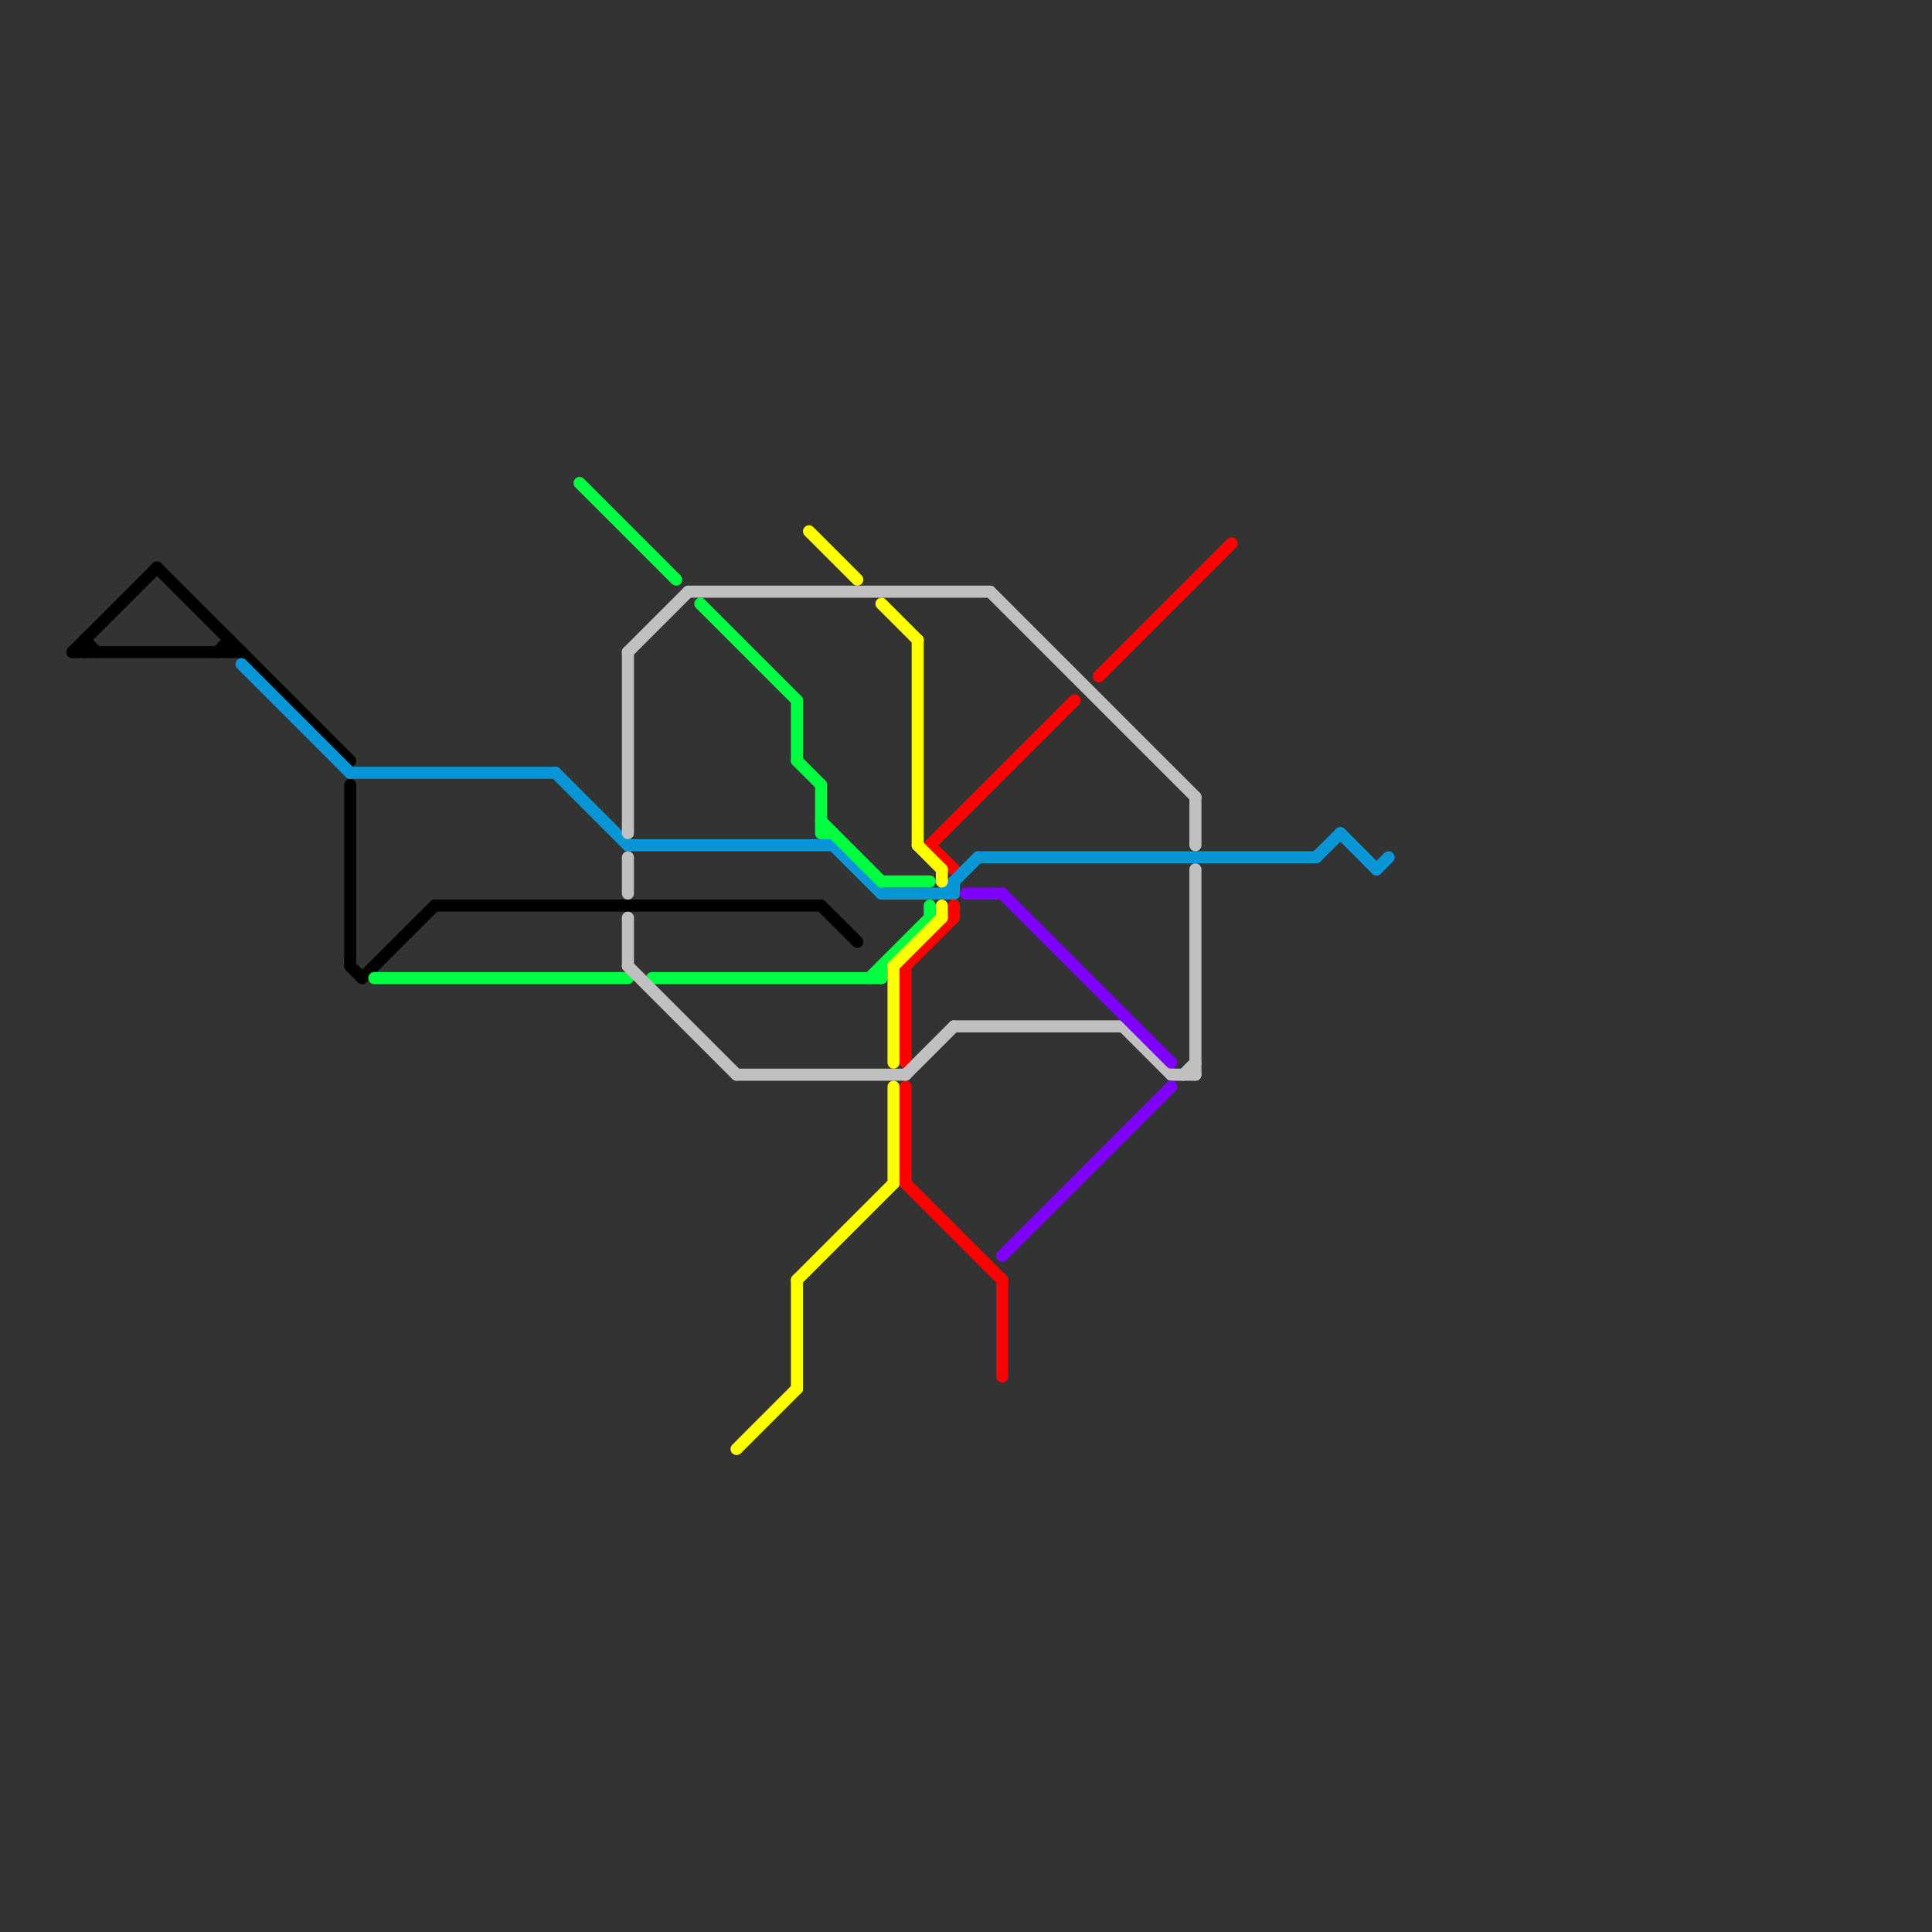 
<svg version="1.1" xmlns="http://www.w3.org/2000/svg" viewBox="0 0 160 160">
<rect x="0" y="0" width="160" height="160" fill="#333333" stroke="none"/>
<style>text { font: 1px Helvetica; font-weight: 600; white-space: pre; dominant-baseline: central; } line { stroke-width: 1; fill: none; stroke-linecap: round; stroke-linejoin: round; } .c0 { stroke: #000000 } .c1 { stroke: #ff0000 } .c2 { stroke: #0896d7 } .c3 { stroke: #00ff40 } .c4 { stroke: #c0c0c0 } .c5 { stroke: #ffff00 } .c6 { stroke: #8000ff }</style><defs><g id="wm-xf"><circle r="1.2" fill="#000"/><circle r="0.9" fill="#fff"/><circle r="0.6" fill="#000"/><circle r="0.3" fill="#fff"/></g><g id="wm"><circle r="0.6" fill="#000"/><circle r="0.3" fill="#fff"/></g></defs><line class="c0" x1="18" y1="54" x2="19" y2="53"/><line class="c0" x1="29" y1="65" x2="29" y2="80"/><line class="c0" x1="68" y1="75" x2="71" y2="78"/><line class="c0" x1="36" y1="75" x2="68" y2="75"/><line class="c0" x1="7" y1="53" x2="7" y2="54"/><line class="c0" x1="13" y1="47" x2="29" y2="63"/><line class="c0" x1="7" y1="53" x2="8" y2="54"/><line class="c0" x1="29" y1="80" x2="30" y2="81"/><line class="c0" x1="30" y1="81" x2="36" y2="75"/><line class="c0" x1="19" y1="53" x2="19" y2="54"/><line class="c0" x1="6" y1="54" x2="20" y2="54"/><line class="c0" x1="6" y1="54" x2="13" y2="47"/><line class="c1" x1="79" y1="75" x2="79" y2="76"/><line class="c1" x1="75" y1="80" x2="75" y2="88"/><line class="c1" x1="83" y1="106" x2="83" y2="114"/><line class="c1" x1="77" y1="70" x2="79" y2="72"/><line class="c1" x1="75" y1="80" x2="79" y2="76"/><line class="c1" x1="77" y1="70" x2="89" y2="58"/><line class="c1" x1="75" y1="98" x2="83" y2="106"/><line class="c1" x1="91" y1="56" x2="102" y2="45"/><line class="c1" x1="75" y1="90" x2="75" y2="98"/><line class="c2" x1="111" y1="69" x2="114" y2="72"/><line class="c2" x1="79" y1="73" x2="79" y2="74"/><line class="c2" x1="73" y1="74" x2="79" y2="74"/><line class="c2" x1="52" y1="70" x2="69" y2="70"/><line class="c2" x1="29" y1="64" x2="46" y2="64"/><line class="c2" x1="109" y1="71" x2="111" y2="69"/><line class="c2" x1="69" y1="70" x2="73" y2="74"/><line class="c2" x1="20" y1="55" x2="29" y2="64"/><line class="c2" x1="78" y1="74" x2="81" y2="71"/><line class="c2" x1="114" y1="72" x2="115" y2="71"/><line class="c2" x1="81" y1="71" x2="109" y2="71"/><line class="c2" x1="46" y1="64" x2="52" y2="70"/><line class="c3" x1="31" y1="81" x2="52" y2="81"/><line class="c3" x1="77" y1="75" x2="77" y2="76"/><line class="c3" x1="68" y1="68" x2="73" y2="73"/><line class="c3" x1="68" y1="65" x2="68" y2="69"/><line class="c3" x1="68" y1="69" x2="69" y2="69"/><line class="c3" x1="73" y1="80" x2="73" y2="81"/><line class="c3" x1="58" y1="50" x2="66" y2="58"/><line class="c3" x1="66" y1="63" x2="68" y2="65"/><line class="c3" x1="73" y1="73" x2="77" y2="73"/><line class="c3" x1="72" y1="81" x2="77" y2="76"/><line class="c3" x1="48" y1="40" x2="56" y2="48"/><line class="c3" x1="66" y1="58" x2="66" y2="63"/><line class="c3" x1="54" y1="81" x2="73" y2="81"/><line class="c4" x1="99" y1="72" x2="99" y2="89"/><line class="c4" x1="93" y1="85" x2="97" y2="89"/><line class="c4" x1="52" y1="76" x2="52" y2="80"/><line class="c4" x1="98" y1="89" x2="99" y2="88"/><line class="c4" x1="79" y1="85" x2="93" y2="85"/><line class="c4" x1="57" y1="49" x2="82" y2="49"/><line class="c4" x1="97" y1="89" x2="99" y2="89"/><line class="c4" x1="61" y1="89" x2="75" y2="89"/><line class="c4" x1="99" y1="66" x2="99" y2="70"/><line class="c4" x1="52" y1="71" x2="52" y2="74"/><line class="c4" x1="52" y1="80" x2="61" y2="89"/><line class="c4" x1="82" y1="49" x2="99" y2="66"/><line class="c4" x1="75" y1="89" x2="79" y2="85"/><line class="c4" x1="52" y1="54" x2="52" y2="69"/><line class="c4" x1="52" y1="54" x2="57" y2="49"/><line class="c5" x1="66" y1="106" x2="74" y2="98"/><line class="c5" x1="74" y1="90" x2="74" y2="98"/><line class="c5" x1="78" y1="75" x2="78" y2="76"/><line class="c5" x1="76" y1="70" x2="78" y2="72"/><line class="c5" x1="74" y1="80" x2="78" y2="76"/><line class="c5" x1="61" y1="120" x2="66" y2="115"/><line class="c5" x1="73" y1="50" x2="76" y2="53"/><line class="c5" x1="78" y1="72" x2="78" y2="73"/><line class="c5" x1="76" y1="53" x2="76" y2="70"/><line class="c5" x1="67" y1="44" x2="71" y2="48"/><line class="c5" x1="74" y1="80" x2="74" y2="88"/><line class="c5" x1="66" y1="106" x2="66" y2="115"/><line class="c6" x1="83" y1="74" x2="97" y2="88"/><line class="c6" x1="83" y1="104" x2="97" y2="90"/><line class="c6" x1="80" y1="74" x2="83" y2="74"/>
</svg>
